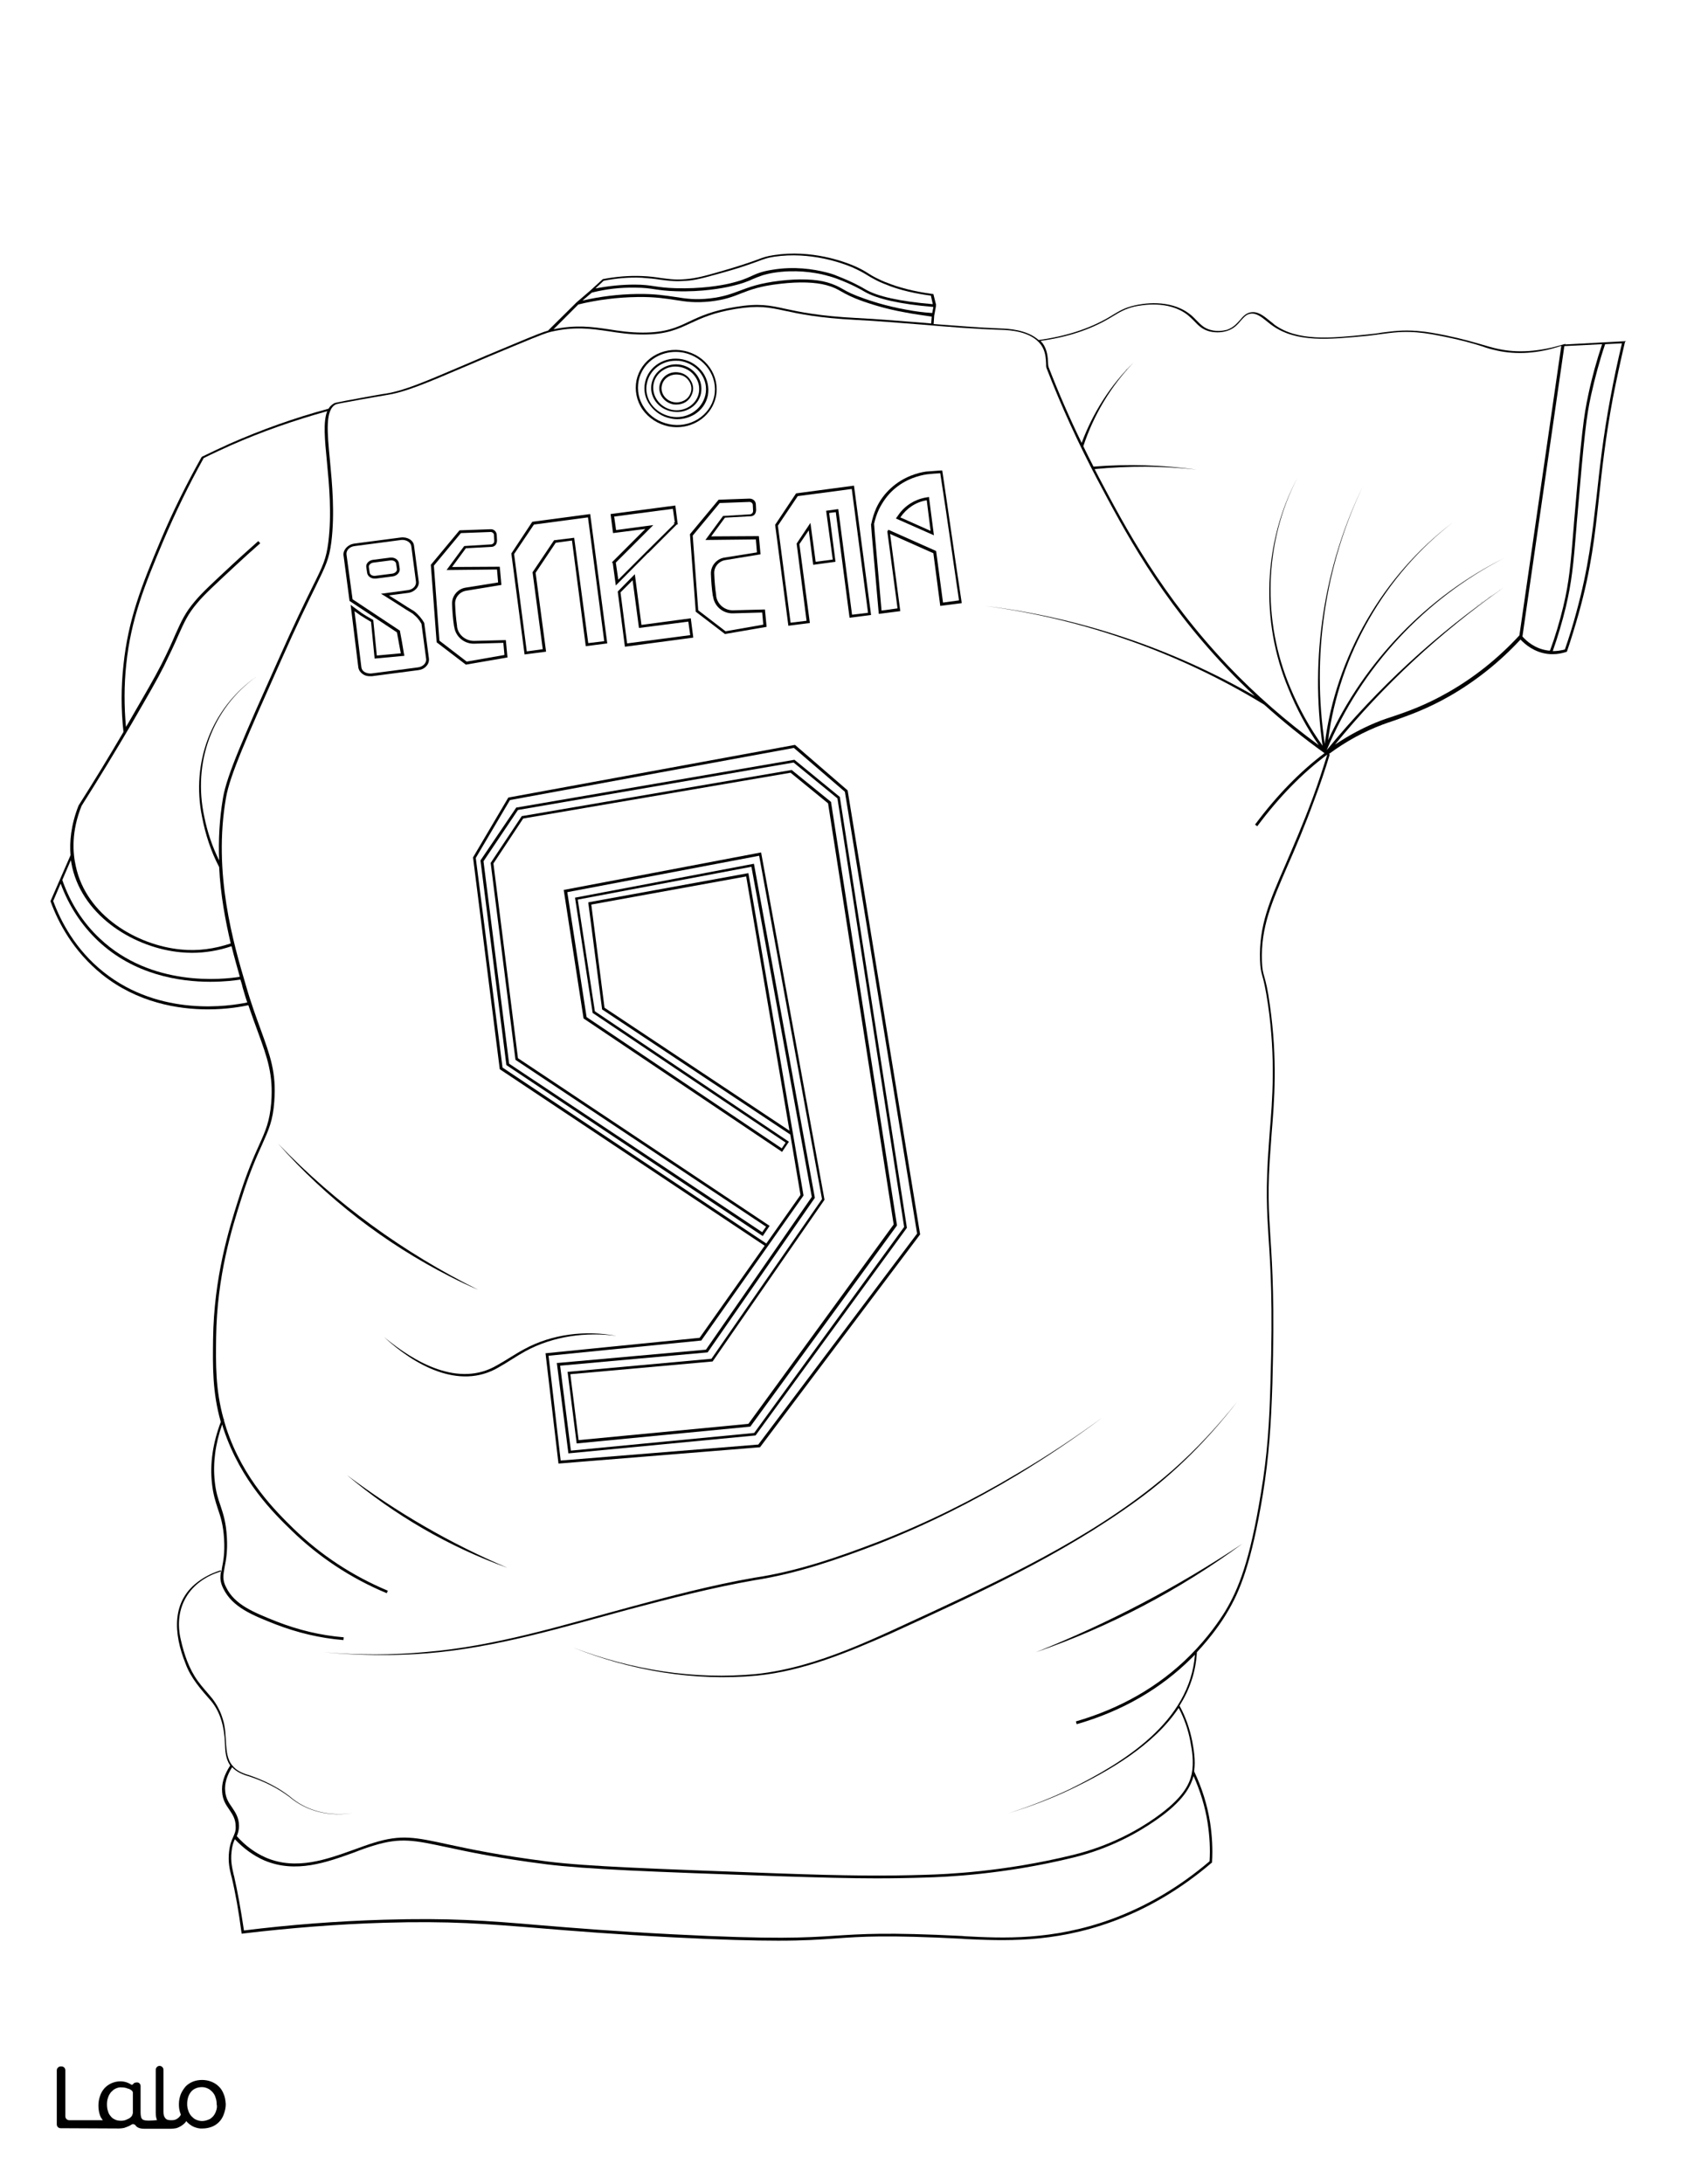 <?xml version="1.0" encoding="utf-8"?>
<!-- Generator: Adobe Illustrator 26.1.0, SVG Export Plug-In . SVG Version: 6.00 Build 0)  -->
<svg version="1.1" id="Layer_1" data-layer="Layer_1" xmlns="http://www.w3.org/2000/svg" xmlns:xlink="http://www.w3.org/1999/xlink" x="0px" y="0px"
	 viewBox="0 0 612 792" style="enable-background:new 0 0 612 792;" xml:space="preserve">
<rect x="0" y="0" width="612" height="792" fill="#808080" stroke="none"/>
<style type="text/css">
	.st0{fill:#FFFFFF;}
	.st1{fill:#010101;}
</style>
<g id="Black">
	<rect x="11.6" y="14.1" width="588.4" height="734.9"/>
</g>
<g id="Color">
	<polygon class="st0" points="292.6,225.1 289,197.1 294,189.6 295.9,203.7 302.1,202.9 299.7,185.2 304.1,184.6 309.1,222.9 
		314.9,222.2 309,177.3 289.4,179.9 282.2,190.6 286.8,225.8 	"/>
	<path class="st0" d="M317.4,194.1l2.4,27.3l5.8-0.8l-3.7-27.9l0.4-0.6l17.3,7.7l2.5,18.7l5.8-0.8l-2.1-14.4c-0.3-2.3-0.7-4.6-1-6.9
		c-1.2-8.3-2.4-16.5-3.7-24.8c-1.7,0.1-3.3,0.2-4.9,0.4c-2.6,0.4-7.7,1.6-12.2,5.7c-2.1,1.9-3.8,4.3-5.1,6.9
		c-0.8,1.7-1.4,3.5-1.8,5.3c0,0,0,0.1,0,0.1C317.2,191.5,317.3,192.8,317.4,194.1z M325.8,186.9c2.4-3.6,6.3-6,10.7-6.6l0.5-0.1
		l1.8,13.9l-13.8-6.1L325.8,186.9z"/>
	<path class="st0" d="M253.3,221.3l9.9,7.6l13.7-2.4l-0.4-4.4l-10.6,0.3c-3.6,0.1-6.7-2.5-7.2-6l-0.1-0.3c-0.4-2.6-0.6-5.3-0.7-8
		c-0.1-2.9,2-5.4,4.8-5.9l11.9-1.9l-0.4-4.7l-18.3,0.2l6.4-8.7l9.8-0.6c0.3,0,0.6-0.2,0.8-0.4c0.2-0.2,0.3-0.5,0.3-0.9l-0.1-2.1
		c0-0.6-0.6-1.1-1.2-1.1l-10.8,0.4l-9.8,11.8L253.3,221.3z"/>
	<polygon class="st0" points="229.5,210.4 225.1,214.8 227.5,233.3 250.4,230.3 249.7,225.4 231.8,227.7 	"/>
	<path class="st0" d="M336.2,181.4c-3.9,0.6-7.3,2.9-9.5,6.1l-0.1,0.1l11,4.9L336.2,181.4z"/>
	<path class="st0" d="M36.2,340.3C54.9,358,80.7,355.2,87,354.2c-0.9-3.3-2-7-3-11.1c-4.7,1.6-9.6,2.4-14.4,2.4
		c-1.3,0-2.7-0.1-4-0.2c-16.4-1.5-35.2-12.6-39.4-30.8c-0.2-0.8-0.3-1.7-0.5-2.6l-3.1,7.2C25.5,327.4,30.1,334.6,36.2,340.3z"/>
	<path class="st0" d="M244.3,145.8c1.4,0.3,2.9,0,4.1-0.7c1.2-0.7,2-1.9,2.3-3.2c0.3-1.3,0-2.7-0.8-3.8c-0.8-1.2-2-2-3.4-2.2
		c-0.4-0.1-0.8-0.1-1.2-0.1c-2.5,0-4.7,1.6-5.2,4C239.5,142.5,241.4,145.2,244.3,145.8z"/>
	<path class="st0" d="M87.2,355.2c-1.9,0.3-5.8,0.8-10.9,0.8c-11.1,0-27.7-2.5-40.8-14.9c-6-5.7-10.5-12.6-13.5-20.7l-2.7,6.3
		c2.7,7.3,8,17.6,18.3,25.8c20.6,16.4,45.9,12.3,52.1,11c-0.6-1.7-1.1-3.5-1.7-5.5C87.8,357,87.5,356.1,87.2,355.2z"/>
	<path class="st0" d="M419.2,660.1c-6.2,4.3-16.4,10.2-30,13.5c-25.4,6.2-46.5,7-53.4,7.2c-6,0.2-11.7,0.3-17.9,0.3
		c-9.6,0-20.6-0.3-36.1-0.8c-46-1.6-69.1-2.5-83.6-4.3c-17.4-2.2-28.2-4.5-36.1-6.2c-11.8-2.5-16.7-3.6-26.5-0.6
		c-2.3,0.7-4.6,1.5-7.1,2.5c-10,3.6-21.2,7.7-32.6,2.9c-3.9-1.7-7.5-4.3-10.7-7.7c-0.5,1.1-1,2.4-1.2,4.6c-0.4,3.5,0.3,6.1,0.8,8.4
		l0.1,0.3c1.3,5.7,2.5,12.4,3.6,19.8c16.8-2.1,33.9-3.4,50.9-3.9c23.6-0.7,36.8,0.3,56.7,2c12,1,26.9,2.2,48.2,3.3
		c37,1.9,48,1.2,58.6,0.5c9.6-0.6,18.7-1.3,46.2,0.1l1.1,0.1c13.4,0.7,31.6,1.6,53-6.2c12.8-4.7,24.7-11.7,35.6-21
		c0.3-4.6,0-9.3-0.7-13.9c-0.9-5.9-2.7-11.6-5.1-17C431.9,647.8,429.5,653,419.2,660.1z"/>
	<path class="st0" d="M242.7,153.8c7.5,1.6,14.9-3,16.4-10.1c1.5-7.1-3.5-14.2-11-15.8c-1-0.2-2-0.3-3-0.3c-2.6,0-5.2,0.7-7.5,2.1
		c-3.1,1.9-5.2,4.9-5.9,8.3c-0.7,3.5,0,7,2.1,10C235.8,151,239,153,242.7,153.8z M234,138.7c1.2-5.9,7.3-9.7,13.6-8.4
		c3,0.6,5.6,2.3,7.4,4.8c1.7,2.5,2.3,5.4,1.8,8.3c-0.6,2.9-2.3,5.3-4.9,6.9c-1.9,1.1-4,1.7-6.2,1.7c-0.8,0-1.7-0.1-2.5-0.3
		c-3-0.6-5.6-2.3-7.4-4.8C234,144.5,233.4,141.5,234,138.7z"/>
	<polygon class="st0" points="184.7,385.7 276.5,446.8 277.9,444.8 187,384.3 178,312.9 189.3,295.9 189.5,295.9 287.2,279.2 
		301.5,290.8 301.5,291 325.4,444.3 325.3,444.5 272.2,517.3 209.2,523.4 205.9,497.4 206.4,497.4 258.1,492.7 298.2,434.8 
		275.4,310.3 205.8,323.5 212.8,368.8 283.6,416.4 285,414.3 215,367.3 208.6,325.5 273.5,313.2 273.6,313.7 295.6,434.3 
		295.5,434.5 256.7,490.4 256.5,490.4 203.2,495.2 207.1,526 273.6,519.6 328,444.9 303.8,289.5 287.9,276.5 187.9,293.7 
		175.4,312.3 	"/>
	<polygon class="st0" points="214.5,328 219.3,365.4 286.4,410 270.7,317.8 	"/>
	<path class="st0" d="M182.3,387.1l95.7,63.8l12.4-17.6l-3.7-21.9L218.4,366l0-0.2l-5-38.6l0.5-0.1l57.6-10.5l20,116.9l-37.1,52.6
		l-0.2,0l-55.2,5.5l4.4,38l71.7-5.8l57.6-76.5l-26.2-160.2l-18.5-15.9l-103,18.9l-12.4,21L182.3,387.1z M187.3,292.8l0.2,0
		l100.7-17.3l16.5,13.5l0,0.2l24.3,156l-0.5,0.7l-54.4,74.6l-67.9,6.5l-4.2-32.8l0.5,0l53.6-4.8l38.4-55.4l-21.9-119.7l-63,11.9
		l6.2,40.5l70.4,47.3l-2.5,3.7l-0.4-0.3l-71.6-48.1l-7.2-46.6l71.6-13.6l0.1,0.5l22.9,125.4l-0.1,0.2l-40.5,58.5l-0.2,0l-51.4,4.6
		l3,23.9l61.6-5.9l52.7-72.3l-23.8-152.7l-13.6-11.1l-97,16.6L179,313.1l8.9,70.6l91.3,60.8l-2.5,3.7l-93-62l-9.4-74.2L187.3,292.8z
		"/>
	<path class="st0" d="M169.3,239.9l13.7-2.4l-0.4-4.4l-10.6,0.3c-0.1,0-0.1,0-0.2,0c-3.5,0-6.5-2.6-7-6l-0.1-0.4
		c-0.4-2.6-0.6-5.3-0.7-8c-0.1-2.9,2-5.4,4.8-5.9l11.9-1.9l-0.4-4.7l-18.3,0.2l6.4-8.7l9.8-0.6c0.3,0,0.6-0.2,0.8-0.4
		c0.2-0.2,0.3-0.5,0.3-0.9l-0.1-2.1c0-0.6-0.6-1.1-1.2-1.1l-10.8,0.4l-9.8,11.8l2,27.2L169.3,239.9z"/>
	<path class="st0" d="M136.1,208.8l6.2-0.8c1-0.1,1.8-0.9,1.7-1.6l-0.3-2c-0.1-0.7-0.8-1.2-1.7-1.2c-0.1,0-0.2,0-0.3,0l-6.2,0.8
		c-1,0.1-1.8,0.9-1.7,1.6l0.3,2C134.2,208.4,135.1,208.9,136.1,208.8z"/>
	<path class="st0" d="M243.2,151c2.8,0.6,5.7,0.1,8.1-1.4c2.4-1.5,4-3.8,4.6-6.4c0.6-2.7,0-5.4-1.6-7.7c-1.6-2.3-4.1-3.9-6.9-4.5
		c-0.8-0.2-1.6-0.2-2.3-0.2c-5,0-9.4,3.3-10.4,8.1c-0.6,2.7,0,5.4,1.6,7.7C237.9,148.8,240.4,150.4,243.2,151z M236.4,139
		c0.5-2.3,1.8-4.2,3.9-5.5c2-1.2,4.4-1.7,6.8-1.2c2.4,0.5,4.4,1.8,5.8,3.8c1.4,2,1.8,4.3,1.4,6.5c-0.8,4.1-4.6,6.8-8.7,6.8
		c-0.6,0-1.3-0.1-1.9-0.2C238.7,148.3,235.4,143.7,236.4,139z"/>
	<polygon class="st0" points="196.9,235.4 193.2,207.5 201,195.9 208.3,195 213.4,233.2 219.2,232.5 213.3,187.6 193.7,190.2 
		186.5,200.9 191.1,236.2 	"/>
	<path class="st0" d="M243.7,148.6c4.5,0.9,8.9-1.8,9.8-6c0.4-2.1,0-4.2-1.3-6c-1.2-1.8-3.1-3-5.3-3.5c-0.6-0.1-1.2-0.2-1.8-0.2
		c-1.6,0-3.1,0.4-4.5,1.3c-1.8,1.1-3.1,2.9-3.5,5C236.3,143.4,239.2,147.6,243.7,148.6z M239.3,139.6c0.7-3.2,3.9-5.2,7.2-4.5
		c1.6,0.3,3,1.2,3.9,2.6c0.9,1.3,1.3,2.9,0.9,4.4s-1.2,2.8-2.6,3.7c-1,0.6-2.1,0.9-3.3,0.9c-0.4,0-0.9,0-1.3-0.1
		C240.8,145.9,238.6,142.7,239.3,139.6z"/>
	<path class="st0" d="M127.9,217.3l17.2,11.4l0,0.2c0.5,2.6,1,5.3,1.4,7.9l0.2,1l-10.8,1l-1.3-13.3c-1.3-0.8-2.7-1.6-3.9-2.4
		c-0.7-0.5-1.4-1-2.1-1.5l2.5,20.4c0.1,0.7,0.5,1.3,1.2,1.7c0.7,0.4,1.6,0.6,2.5,0.5l16.8-2.2c0.9-0.1,1.7-0.5,2.3-1.1
		c0.5-0.6,0.8-1.3,0.7-1.9l-1.7-12.8c-0.4-0.7-0.8-1.3-1.3-1.9c-0.5-0.6-1.2-1.2-1.9-1.8c-1.7-1-3.4-2.1-5.1-3.2
		c-1.7-1.1-3.5-2.2-5.2-3.3l-1.2-0.7l9.7-1.3c1.9-0.2,3.2-1.6,3-3.1l-1.7-12.9c-0.2-1.4-1.9-2.4-3.7-2.2l-16.8,2.2
		c-1.9,0.2-3.2,1.6-3,3.1L127.9,217.3z M135.3,203l6.2-0.8c1.6-0.2,3,0.7,3.2,2l0.3,2c0.2,1.3-1,2.6-2.5,2.8l-6.2,0.8
		c-0.1,0-0.3,0-0.4,0c-1.4,0-2.5-0.9-2.7-2l-0.3-2C132.6,204.4,133.8,203.2,135.3,203z"/>
	<path class="st0" d="M456.1,299.6l-0.8-0.6c7.9-10.6,16.3-19.2,25.2-25.9c-7.7-5.5-15-11.4-21.9-17.6c0,0,0,0,0,0
		c-30.8-18.8-65.5-31.1-101.3-35.8c34.4,4.2,67.8,15.4,97.9,32.7c-3.5-3.3-6.9-6.6-10.1-10c-24.4-25.6-37.4-50.4-47-68.5
		c-6.9-13.1-13.1-26.6-18.4-40.3c-0.2-0.4-0.2-1.1-0.2-1.9c-0.1-1.8-0.2-4.3-1.8-6.6c-3.7-5.1-11.6-5.4-14.5-5.5
		c-9.6-0.3-19.4-1.1-28.8-1.9c-7.8-0.6-15.9-1.3-23.9-1.7c-13.5-0.7-20.6-2.2-25.7-3.3c-6-1.3-9.6-2-17.8-0.7
		c-8.1,1.3-12.6,3.4-16.5,5.2c-4.7,2.2-8.8,4.1-17.2,4.1c-4.8,0-8.8-0.6-12.6-1.2c-6.3-0.9-12.2-1.8-20.8,0.2
		c-1.6,0.4-2.7,0.7-13.5,5.2c-6.8,2.8-12.4,5.2-17.3,7.3c-15,6.4-21.9,9.3-28.6,10.4c-1.1,0.2-6.6,1.1-14.1,2.5
		c-2.4,0.4-4.2,0.8-4.5,0.9c-4,1.9-3.2,10.1-2.2,20.4c0.8,8.5,1.8,19.1,0.5,29.6c-0.8,6.1-1.9,8.3-5.9,16.5
		c-2.6,5.3-6.5,13.2-12.4,26.5c-12.3,27.6-18.5,41.5-19.9,49.6c-4.8,27.4,2.7,52.9,7.2,68.1c1.9,6.6,3.8,11.7,5.4,16.1
		c3.4,9.4,5.7,15.5,4.9,26c-0.5,7-2,10.2-4.4,15.6c-1.9,4.2-4.5,9.9-7.6,19.8c-3.3,10.4-8.8,27.8-9.1,50.1
		c-0.1,9.7-0.3,18.8,2.7,29.6l0.2,0.1c0,0.1-0.1,0.2-0.1,0.3c0.3,1,0.6,2,0.9,3c6.2,18.7,18.1,30.2,24.4,36.4
		c9.8,9.5,21.3,17.1,34.2,22.5l-0.4,0.9c-13-5.4-24.6-13.1-34.5-22.7c-6.4-6.2-18.4-17.9-24.7-36.8c-0.2-0.6-0.4-1.2-0.5-1.7
		c-2.5,7.1-3.4,14-2.7,20.6c0.4,3.9,1.2,6.3,2.1,8.9c1,3,2,6,2.3,11.4c0.3,5.1-0.3,8.3-0.8,10.8c-0.5,2.8-0.9,4.6,0.5,7.3
		c3.1,6.4,9.9,9.1,18.4,12.5c7.7,3,15.8,5,24.3,5.7l-0.1,1c-8.6-0.7-16.8-2.7-24.6-5.7c-8.4-3.3-15.7-6.2-19-13
		c-1.2-2.4-1.2-4.1-0.8-6.2c-11.4,3.4-17.4,13-14.6,24.8c1.2,5.3,3,10.6,6.2,15c1.6,2.2,3.5,4.2,5.2,6.3c1.7,2.2,3,4.7,3.8,7.4
		c2,6.1,0.1,12.6,3.4,16.8l0.2,0.1c0,0,0,0,0,0.1c1.2,1.5,3.1,2.6,6,3.4c5.2,1.8,10.2,4.2,14.6,7.6c6.4,5.6,14.8,7.4,23.1,6.1
		c-8.3,1.4-16.7-0.4-23.2-5.9c-4.4-3.3-9.4-5.7-14.6-7.4c-2.2-0.6-4.5-1.6-6.1-3.3c-1.9,3-2.8,6-2.5,8.7c0.2,2.6,1.3,4.2,2.5,5.9
		c1.2,1.8,2.5,3.7,2.5,6.7c0,1.6-0.4,2.7-0.8,3.7c3.1,3.5,6.7,6.1,10.6,7.8c11,4.7,22.1,0.6,31.9-2.9c2.5-0.9,4.9-1.8,7.2-2.5
		c10-3.1,15-2,27,0.6c7.9,1.7,18.7,4,36.1,6.2c14.4,1.8,37.5,2.6,83.5,4.3c25.5,0.9,38.5,1,53.9,0.5c6.9-0.2,27.9-1,53.2-7.2
		c13.5-3.3,23.6-9.1,29.7-13.4c10.3-7.2,12.5-12.3,13.3-15.9c0.9-4.4,0.1-8.8-0.5-12c-0.8-4.2-2.2-8.2-4.2-12
		c-9,13.5-25.2,22.9-39.5,29.7c-7.2,3.4-14.7,6.2-22.3,8.5c7.6-2.4,15-5.3,22.2-8.7c19.9-9.8,43.6-24.5,45.5-48.8
		c-0.4,0.4-0.7,0.7-1.1,1.1c-11.3,11.3-25.4,19.4-41.8,24.1l-0.3-1c16.2-4.7,30.2-12.7,41.4-23.9c6.6-6.6,10.9-13,12.8-16.1
		c4.8-8,8.9-18.2,12.9-42.6c2.4-14.2,3.1-25.6,3.5-40.5c0.9-28.6,0-41.8-0.7-52.3c-0.6-9.9-1.1-17.6,0.1-33.9
		c0.1-1.4,0.2-2.8,0.3-4.2c1-11.9,2.2-26.8-0.6-46.4c-0.9-6-1.5-8.4-2-10.2c-0.5-1.8-0.8-2.9-0.9-6c-0.4-12.4,3.4-21.2,9.2-34.5
		c2.9-6.8,6.3-14.5,10-24.5c1.9-5.1,3.6-10.4,5.2-15.5C472.4,280.4,464,289,456.1,299.6z M316.1,189.9L316.1,189.9
		c0.4-2,1-3.9,1.8-5.7c1.3-2.8,3.1-5.2,5.3-7.2c4.7-4.3,10-5.6,12.7-6c1.8-0.1,3.6-0.3,5.4-0.4l0.5,0l0.1,0.5
		c1.2,8.4,2.5,16.8,3.7,25.3c0.3,2.3,0.7,4.6,1,6.9l2.3,15.4l-7.8,1l-2.5-19.1l-15.7-7l3.7,28l-7.8,1l-2.5-28.4
		c-0.1-1.4-0.2-2.7-0.3-4l0-0.1L316.1,189.9L316.1,189.9z M288.8,178.9l21-2.8L316,223l-7.8,1l-5-38.3l-2.4,0.3l2.3,17.7l-8.1,1.1
		l-1.6-12.5l-3.4,5l3.8,28.6l-7.8,1l-4.8-36.6L288.8,178.9z M271.9,180.8c1.2,0,2.2,0.8,2.3,2l0.1,2.1c0,0.6-0.2,1.2-0.5,1.6
		s-0.9,0.7-1.5,0.7l-9.3,0.5l-5,6.8l17.3-0.1l0.6,6.6l-12.8,2.1c-2.4,0.4-4.1,2.5-4,4.8c0.1,2.6,0.3,5.3,0.7,7.9l0,0.3
		c0.4,3,3.1,5.3,6.2,5.2l11.5-0.3l0.6,6.3l-15.1,2.6l-10.6-8.1l-2.1-28.1l10.4-12.5L271.9,180.8z M251.5,231.2l-24.8,3.3l-2.6-20
		l6.2-6.3l2.4,18.4l17.9-2.4L251.5,231.2z M230.9,137.9c0.8-3.7,3-6.8,6.2-8.8c3.3-2,7.2-2.7,11-1.9c8,1.6,13.2,9.1,11.6,16.7
		c-1.4,6.5-7.4,11-14.1,11c-1,0-2.1-0.1-3.1-0.3c-3.8-0.8-7.2-3-9.4-6.1C230.9,145.3,230.2,141.5,230.9,137.9z M245,183.3l0.8,6.4
		l0.1,0.2l-0.1,0.1l0,0.2l-0.3,0l-10.3,10.3l-0.1,0l-11.7,11.8l-1.1-8.1l-0.3-0.3l12.1-12.1l-11.7,1.5l-0.9-6.9L245,183.3z
		 M193.1,189.2l21-2.8l6.2,46.9l-7.8,1l-5-38.3l-5.9,0.8l-7.3,10.9l3.8,28.6l-7.8,1l-4.8-36.6L193.1,189.2z M288.4,270.1l19.1,16.5
		l26.3,161l-58.1,77.2l-0.2,0l-72.9,5.9l-4.7-40l55.9-5.6l23.6-33.4l-96.1-64l-9.7-76.8l12.8-21.7L288.4,270.1z M190.7,489.9
		c-3.3,1.8-6.4,4-9.8,5.9c-14.4,8.5-30.8-1-41.6-11c11.1,9.2,27.1,18.5,41.1,10.2c3.3-1.8,6.4-4,9.8-5.8c10.1-5.5,22.2-6.9,33.5-4.8
		C212.5,482.9,200.7,484.5,190.7,489.9z M166.7,192.3l11.2-0.4c1.2-0.1,2.2,0.8,2.3,2l0.1,2.1c0,0.6-0.2,1.2-0.5,1.6
		c-0.4,0.4-0.9,0.7-1.5,0.7l-9.3,0.5l-5,6.8l17.3-0.1l0.6,6.6l-12.8,2.1c-2.4,0.4-4.1,2.5-4,4.8c0.1,2.6,0.3,5.3,0.7,7.9l0,0.3
		c0.4,3,3.1,5.2,6.2,5.2l11.5-0.3l0.6,6.3L169,241l-10.6-8.1l-2.1-28.1L166.7,192.3z M128.6,197.1l16.8-2.2c2.4-0.3,4.6,1,4.8,3
		l1.7,12.9c0.3,2-1.5,3.9-3.9,4.2l-6.9,0.9c1.3,0.8,2.7,1.7,4,2.5c1.7,1.1,3.4,2.2,5.1,3.2c0.8,0.6,1.5,1.3,2.1,2
		c0.6,0.7,1.1,1.4,1.5,2.1l0.1,0.2l1.7,12.9c0.1,1-0.2,2-1,2.8c-0.7,0.8-1.8,1.3-2.9,1.4l-16.8,2.2c-0.2,0-0.5,0-0.7,0
		c-0.9,0-1.8-0.2-2.5-0.7c-0.9-0.6-1.5-1.4-1.7-2.4l-2.8-22.8l0.9,0.7c1,0.7,2,1.5,3,2.2c1.3,0.9,2.7,1.7,4.1,2.5l0.2,0.1l1.3,12.9
		l8.7-0.8c-0.5-2.5-0.9-5-1.4-7.6l-17.2-11.4l-2.2-16.7C124.5,199.3,126.2,197.4,128.6,197.1z M100.9,414.7
		c20.9,21.7,45.6,39.6,72.6,53c-3.5-1.5-6.9-3.1-10.2-4.8C139.7,450.9,118.4,434.5,100.9,414.7z M125.9,534.9
		c18,13.5,37.5,24.8,58.2,33.6C162.9,560.9,143.1,549.4,125.9,534.9z M154.9,599.5c-12.5,1-25,0.8-37.5-0.4
		c12.5,1.1,25,1.1,37.4-0.1c25-2.1,49-9.6,73.1-16.1c15.1-4.1,30.2-8.1,45.7-10.8c15.5-2.3,30.3-7.4,44.9-13
		c17.5-6.8,34.3-15.1,50.4-24.7c10.8-6.3,21.2-13.2,31.3-20.6c-10,7.5-20.4,14.5-31.1,21c-16.1,9.7-32.9,18.1-50.4,25
		c-14.6,5.6-29.5,10.8-45,13.2c-15.4,2.7-30.5,6.6-45.6,10.6C204,590.1,179.9,597.5,154.9,599.5z M323,592.4
		c-15.5,6.8-31.5,13.5-48.5,15.2c-22.6,2.1-45.6-1.8-66.6-10.2c21.1,8.1,44,11.8,66.6,9.6c22.6-2.5,43.2-13.2,63.6-22.5
		c30.7-14.3,61.7-29.1,87.4-51.5c8.5-7.5,16.2-15.8,23.3-24.7c-10.4,13.4-22.4,25.7-36.2,35.7C385,564.1,353.8,578.3,323,592.4z
		 M375.8,599.1c26.3-10.5,51.5-23.7,75-39.4C428,576.5,402.6,589.9,375.8,599.1z"/>
	<polygon class="st0" points="237,190.4 223.4,204 224.3,210.2 235.3,199.2 235.3,199.2 244.7,189.9 244.4,189.5 244.8,189.4 
		244.1,184.5 222.8,187.3 223.5,192.2 	"/>
	<path class="st0" d="M65.7,344.3c6,0.6,12-0.2,18-2.2c-1.9-8.1-3.7-17.5-4.2-27.7c-3-5.7-5-11.9-6.2-18.2
		c-4-19.6,3.3-39.4,19.8-50.9c-16.3,11.7-23.2,31.4-19,50.8c1.1,5.5,2.9,10.9,5.4,15.9c-0.3-7.3,0.1-15,1.4-22.7
		c1.4-8.3,7.6-22.2,20-49.9c5.9-13.3,9.8-21.2,12.4-26.5c4-8,5-10.2,5.8-16.2c1.3-10.4,0.3-20.9-0.5-29.3
		c-0.8-8.1-1.4-14.5,0.1-18.3c-11.9,3.3-23.7,7.4-35,12.4c-3.3,1.5-6.6,3-9.8,4.6c-5.4,9.7-10.3,19.8-14.6,29.9
		c-7,16.6-11.8,28.6-13.5,44.9c-0.8,7.5-0.8,15.2-0.1,22.7c0.3-0.6,0.7-1.1,1-1.7c6.2-10.7,9.3-16,11.8-20.9
		c2.4-4.7,3.9-8.1,5.1-10.9c2.3-5.1,3.6-8,7.2-12.2c2.6-3.1,6.3-6.5,13.5-13.2c3.1-2.9,6.3-5.7,9.4-8.5l0.7,0.8
		c-3.1,2.7-6.3,5.6-9.4,8.5c-7.2,6.7-10.9,10.1-13.4,13.1c-3.5,4.1-4.7,6.9-7,12c-1.2,2.8-2.8,6.2-5.1,10.9c-2.5,5-5.6,10.3-11.8,21
		c-5.8,9.9-11.9,19.9-18.1,29.7c-3.8,9.4-3.2,17.1-2.1,21.9C31.3,332,49.7,342.8,65.7,344.3z"/>
	<path class="st0" d="M230.2,103.2c3.3,0,5.3,0.3,7.3,0.6c2,0.3,4,0.6,7.5,0.7c9.3,0.3,16.5-1,19.2-1.6c4.4-1,6.5-1.9,8.4-2.8
		c2-0.9,3.8-1.7,7.7-2.3c7.9-1.3,14.8-0.2,19.2,0.9c1.6,0.4,3,0.8,4.3,1.4c5.2,2,8.8,4,10.1,4.8c4.4,2.6,12.6,4.4,24.5,5.4l-0.7-3.1
		c-4.7-0.6-11.4-1.9-16.7-4.2l-0.3-0.1c-0.7-0.3-2-0.8-3.6-1.7c-1-0.5-1.8-1-2.6-1.5c-1.5-0.9-2.9-1.7-5.4-2.8
		c-3.3-1.4-15.1-5.8-28.3-3.8c-2.5,0.4-3.6,0.8-5.7,1.6c-2.5,0.9-6.3,2.4-15.6,4.9c-5.7,1.6-8.4,2.2-11.9,2.3
		c-3.4,0.2-5.7-0.2-8.2-0.5c-1.9-0.3-3.9-0.5-6.7-0.7c-4.5-0.2-9.1,0.2-13.7,1.1l-3,2.8C220.7,103.7,225.5,103.2,230.2,103.2z"/>
	<path class="st0" d="M577.2,143.3c-1.7,7.8-2.4,13.4-5.2,46.4l-0.1,1.4c-1.1,13.7-1.7,19.9-3.9,29.2c-1.3,5.3-2.9,10.7-4.7,15.8
		c1.5,0,2.9-0.2,4.4-0.6c1.5-4.3,2.9-8.8,4.1-13.3c4.5-16.3,5.8-28.3,7.4-42.2c1.1-10,2.3-21.3,5-35.7c1.2-6.5,2.6-13.2,4.2-19.8
		l-6.1,0.3C580.3,130.7,578.6,137,577.2,143.3z"/>
	<path class="st0" d="M0,0v792h612V0H0z M589.5,124c-1.6,6.8-3.1,13.7-4.4,20.4c-2.7,14.4-3.9,25.7-5,35.7c-1.5,14-2.8,26-7.4,42.4
		c-1.3,4.6-2.7,9.2-4.2,13.6l-0.1,0.2l-0.2,0.1c-1.6,0.5-3.2,0.8-4.8,0.8c-0.7,0-1.3,0-2-0.1c-4.8-0.6-8.1-3.4-9.8-5.2
		c-7.6,8.2-16.3,15.1-25.7,20.5c-8.2,4.7-14.9,7-20.2,8.9c-1.5,0.5-3,1-4.3,1.5c-6.6,2.5-13.1,6-19.3,10.6c0,0,0,0,0,0l0.3,0.2
		l-0.1,0.3c-1.6,5.3-3.4,10.6-5.4,15.9c-3.7,10.1-7,17.8-10,24.6c-5.7,13.2-9.5,21.9-9.1,34.1c0.1,3,0.4,4.1,0.9,5.8
		c0.5,1.8,1.2,4.3,2,10.3c2.8,19.7,1.6,34.6,0.6,46.6c-0.1,1.4-0.2,2.8-0.3,4.2c-1.3,16.1-0.7,23.9-0.1,33.7
		c0.7,10.6,1.5,23.7,0.7,52.4c-0.5,15-1.2,26.4-3.5,40.6c-4.1,24.5-8.2,34.9-13.1,42.9c-1.7,2.9-5.3,8.2-10.8,14.1
		c-0.4,7.3-2.7,13.7-6.3,19.4c2.2,4,3.7,8.3,4.6,12.8c0.5,2.8,1.3,6.9,0.7,11c2.8,5.9,4.8,12.2,5.8,18.6c0.7,4.7,1,9.5,0.7,14.3
		l0,0.2l-0.2,0.1c-11,9.4-23.1,16.6-36,21.3c-21.6,7.9-40,6.9-53.4,6.3l-1.1-0.1c-27.4-1.4-36.4-0.8-46-0.1
		c-5.6,0.4-11.2,0.8-20.7,0.8c-8.6,0-20.4-0.3-38-1.2c-21.2-1.1-36.2-2.3-48.2-3.3c-19.9-1.6-33-2.7-56.6-2
		c-17.1,0.5-34.4,1.9-51.3,3.9l-0.5,0.1l-0.1-0.5c-1-7.6-2.2-14.4-3.6-20.2l-0.1-0.3c-0.6-2.4-1.2-5.1-0.8-8.7
		c0.3-2.7,0.9-4.1,1.5-5.4c0.5-1.2,1-2.1,0.9-3.8c0-2.7-1.1-4.3-2.3-6.1c-1.2-1.7-2.4-3.5-2.6-6.3c-0.3-3.1,0.7-6.3,2.9-9.7
		c0-0.1-0.1-0.1-0.1-0.2c-1.6-2.4-1.7-5.3-1.8-8c-0.2-5.4-1.5-11-5-15.2c-3.6-4.1-7.4-8.3-9.3-13.6c-4.3-10.7-5.4-22.9,5.3-30.2
		c2.3-1.6,4.9-2.8,7.5-3.6l0.2,0.6c0.1-0.4,0.2-0.9,0.2-1.3c0.5-2.5,1.1-5.6,0.8-10.6c-0.3-5.2-1.3-8.2-2.3-11.1
		c-0.8-2.5-1.7-5.2-2.1-9.1c-0.8-7.1,0.3-14.6,3.2-22.3c-3.1-10.9-2.9-20.2-2.8-30c0.3-22.5,5.8-40,9.1-50.4c3.1-10,5.7-15.8,7.6-20
		c2.4-5.3,3.8-8.5,4.4-15.3c0.8-10.2-1.4-16.3-4.8-25.6c-1.1-2.9-2.2-6.1-3.5-9.8c-2.4,0.5-7.7,1.5-14.7,1.5
		c-10.8,0-25.5-2.4-38.3-12.6c-10.6-8.5-16-19-18.7-26.4l-0.1-0.2l7.3-16.7c-0.4-4.7,0.1-10.9,2.9-18c5.6-8.8,11.1-17.8,16.3-26.7
		c-0.9-8.1-0.9-16.2,0-24.3c1.7-16.4,6.5-28.6,13.5-45.2c4.3-10.2,9.3-20.3,14.8-30.1l0.1-0.1l0.1-0.1c3.3-1.6,6.7-3.2,10-4.7
		c11.6-5.1,23.6-9.4,35.9-12.7c0.5-0.9,1.2-1.5,2.1-2c0.2-0.1,1-0.3,4.7-1c7.5-1.4,13.1-2.4,14.1-2.5c6.6-1.1,13.4-4,28.4-10.4
		c4.9-2.1,10.5-4.5,17.3-7.3c9.3-3.9,11.5-4.7,13-5.1l10.4-10.3l0,0l4.9-4.2l4.6-4.2l0.1,0c4.7-0.9,9.5-1.3,14.1-1.1
		c2.8,0.1,4.9,0.4,6.8,0.7c2.5,0.3,4.7,0.7,8,0.5c3.4-0.2,6.1-0.7,11.7-2.3c9.2-2.6,13-4,15.5-4.9c2.1-0.8,3.2-1.2,5.9-1.6
		c13.5-2.1,25.5,2.4,28.8,3.8c2.6,1.1,4.1,2,5.5,2.9c0.8,0.5,1.6,1,2.6,1.5c1.6,0.8,2.9,1.4,3.5,1.6l0.3,0.1
		c4.3,1.8,10.1,3.3,16.8,4.2l0.3,0l1,4l-0.3,0.1l0.3,0l-0.7,3.8l-0.2,3c8,0.6,16.2,1.3,24.3,1.6c2.8,0.1,9.5,0.4,13.8,4.2
		c9.6-1.3,18.2-4,25.4-8.2c0.5-0.3,1-0.6,1.5-0.9c2.3-1.4,4.3-2.6,7.7-3.4c2.9-0.7,12.9-2.5,20.1,3c1.1,0.8,1.9,1.7,2.7,2.5
		c1.5,1.5,2.7,2.8,5.2,3.4c2.5,0.6,4.4,0.2,5.7-0.1c2.3-0.8,3.5-2.2,4.7-3.5c1-1.2,2-2.4,3.7-2.8c2.7-0.6,4.9,1.2,7.1,3
		c0.6,0.5,1.2,0.9,1.7,1.4c8.4,6.1,20.1,5,33.6,3.6c2-0.2,3.8-0.4,5.4-0.7c4-0.5,7.4-1,12.8-0.6c3.8,0.3,6.7,0.9,10.3,1.6
		c6.3,1.3,10.2,2.5,13.4,3.4c2,0.6,3.7,1.1,5.6,1.5c7.2,1.6,15.2,1,23.7-1.6l0.8-0.2l0,0.2l22-1.2L589.5,124z"/>
	<path class="st0" d="M543,127.1c-1.9-0.4-3.6-0.9-5.6-1.6c-3.1-1-7-2.1-13.3-3.4c-3.6-0.7-6.5-1.3-10.2-1.6
		c-5.3-0.4-8.7,0.1-12.6,0.6c-1.7,0.2-3.4,0.5-5.5,0.7c-13.7,1.3-25.5,2.5-34.3-3.8c-0.6-0.4-1.2-0.9-1.8-1.4
		c-2.1-1.7-4.1-3.3-6.3-2.8c-1.4,0.3-2.2,1.3-3.2,2.4c-1.2,1.4-2.5,3-5.1,3.8c-1.3,0.4-3.5,0.8-6.2,0.2c-2.7-0.7-4.1-2.1-5.6-3.7
		c-0.8-0.8-1.6-1.6-2.6-2.4c-6.9-5.3-16.5-3.5-19.3-2.9c-3.2,0.8-5.1,1.9-7.4,3.3c-0.5,0.3-1,0.6-1.5,0.9c-7.1,4.2-15.5,6.9-25,8.2
		c0.2,0.3,0.4,0.5,0.7,0.8c1.8,2.5,1.9,5.2,2,7.1c0,0.7,0.1,1.3,0.2,1.6c3.6,9.3,7.6,18.5,12,27.5c4.1-11,10.5-21,18.8-29.1
		c0,0-0.1,0.1-0.2,0.2c0,0-0.1,0.1-0.1,0.1c-0.1,0.1-0.2,0.2-0.3,0.3c-0.1,0.1-0.2,0.2-0.3,0.3c-0.1,0.1-0.2,0.2-0.2,0.2
		c-0.5,0.5-0.9,0.8-1.2,1.2c-0.2,0.2-0.4,0.4-0.6,0.5c0,0,0,0,0,0c-0.2,0.2-0.3,0.3-0.4,0.4c-0.2,0.1-0.3,0.3-0.3,0.3c0,0,0,0,0,0
		c0,0-0.1,0.1-0.1,0.1c0,0,0,0,0,0c0,0,0,0,0.1-0.1c0,0,0,0,0,0c0.1-0.1,0.2-0.2,0.3-0.3c0.1-0.1,0.3-0.3,0.4-0.4c0,0,0,0,0,0
		c0.2-0.2,0.3-0.3,0.6-0.5c0.4-0.4,0.8-0.8,1.2-1.2c0.1-0.1,0.2-0.1,0.2-0.2c0.1-0.1,0.2-0.2,0.3-0.3c0.1-0.1,0.2-0.2,0.3-0.3
		c0,0,0.1-0.1,0.1-0.1c0.1-0.1,0.1-0.1,0.2-0.2c-8.3,8.6-14.5,19.1-18.2,30.3c1.2,2.5,2.4,4.9,3.7,7.4c12.5-1,25.1-0.6,37.4,1.1
		c-12.3-1.4-24.7-1.4-37-0.2c0.5,1,1.1,2.1,1.6,3.1c9.5,18,22.6,42.7,46.8,68.2c9.9,10.4,21,20.1,32.9,28.8
		c-4.4-6.4-8.1-13.3-11-20.5c-10.2-24.4-9.2-53.1,3.3-76.5c-12.2,23.4-12.9,52-2.6,76.2c3.1,7.4,7,14.5,11.7,21
		c-4.6-31.9,0.5-65.1,14.6-94c-13.8,28.8-18.6,61.7-13.8,93.3c4-31.6,21.1-61.1,46.5-80.3c-24.7,19.1-41.3,48-45.3,79
		c13-28.4,36-52.2,64-66.1c-28.8,14.7-52.1,39.8-64.5,69.7c0,0,0,0,0,0l0,0c18.4-22.5,40-42.4,64-58.8c0,0,0,0,0,0
		c-0.1,0-0.2,0.1-0.3,0.2c-0.1,0-0.1,0.1-0.2,0.1c-0.2,0.1-0.3,0.2-0.6,0.4c-0.1,0.1-0.1,0.1-0.2,0.1c-0.3,0.2-0.6,0.4-1,0.7
		c-0.3,0.2-0.7,0.5-1,0.7c-0.2,0.1-0.4,0.3-0.6,0.4c-0.8,0.6-1.5,1.1-2.2,1.5c-0.3,0.2-0.5,0.3-0.8,0.5c0,0,0,0-0.1,0
		c-0.5,0.4-1,0.7-1.5,1c-0.1,0.1-0.3,0.2-0.4,0.3c-0.3,0.2-0.6,0.4-0.9,0.6c0,0-0.1,0.1-0.1,0.1c-0.1,0.1-0.2,0.1-0.3,0.2
		c0,0,0,0,0,0c-0.1,0-0.1,0.1-0.2,0.1c-0.1,0.1-0.2,0.1-0.2,0.1c-0.1,0.1-0.1,0.1,0,0c0,0,0.1-0.1,0.2-0.1c0.1,0,0.1-0.1,0.2-0.1
		c0,0,0,0,0,0c0.1-0.1,0.2-0.1,0.3-0.2c0,0,0.1-0.1,0.1-0.1c0.2-0.2,0.5-0.4,0.9-0.6c0.1-0.1,0.3-0.2,0.4-0.3c0.4-0.3,0.9-0.6,1.5-1
		c0,0,0,0,0.1,0c0.2-0.2,0.5-0.3,0.8-0.5c0.7-0.5,1.5-1,2.2-1.5c0.2-0.1,0.4-0.3,0.6-0.4c0.3-0.2,0.7-0.5,1-0.7
		c0.3-0.2,0.6-0.4,1-0.7c0.1-0.1,0.1-0.1,0.2-0.1c0.2-0.1,0.4-0.3,0.6-0.4c0.1-0.1,0.1-0.1,0.2-0.1c0.1-0.1,0.2-0.1,0.3-0.2
		c0,0,0,0,0,0c-22.8,16.1-43.4,35.2-61,56.8c5.4-3.6,10.9-6.5,16.6-8.7c1.4-0.5,2.8-1,4.4-1.5c5.3-1.8,11.9-4.1,20.1-8.8
		c9.5-5.4,18.1-12.3,25.8-20.6l15.2-105C558.1,128.2,550.2,128.7,543,127.1z"/>
	<path class="st0" d="M567.1,220c2.2-9.2,2.7-15.4,3.8-29l0.1-1.4c2.8-33.1,3.5-38.6,5.2-46.5c1.3-6.2,3-12.3,5-18.3l-13.7,0.7
		l-15.2,105.3c1.5,1.7,4.6,4.5,9.4,5.1c0.2,0,0.4,0,0.6,0C564.2,230.8,565.8,225.4,567.1,220z"/>
	<path class="st0" d="M231.1,106.6c6.6-0.1,10.5,0.6,14,1.1c3.8,0.6,7,1.1,12.5,0.5c5.1-0.6,7.8-1.7,10.8-2.8
		c3.5-1.3,7-2.7,14.6-3.6c6.9-0.8,13-0.6,17.1,0.6c2.7,0.8,4,1.5,5.6,2.4c1.7,1,3.6,2,7.9,3.5c1.8,0.6,7.3,2.6,15.2,4
		c3.1,0.6,6.2,1,9.4,1.2l0.4-2.2c-12-1-20.4-2.9-24.9-5.5c-1.3-0.8-4.9-2.8-10-4.7c-1.3-0.5-2.7-0.9-4.2-1.3
		c-4.3-1.1-11.1-2.1-18.8-0.9c-3.7,0.6-5.4,1.4-7.4,2.2c-1.9,0.9-4.1,1.8-8.6,2.8c-2.7,0.6-10,2-19.4,1.7c-3.6-0.1-5.6-0.4-7.7-0.7
		c-2-0.3-3.9-0.6-7.2-0.6c-5.3-0.1-10.5,0.5-15.7,1.8l-3.4,2.9C217.7,107.5,224.4,106.7,231.1,106.6z"/>
	<path class="st0" d="M328.5,113.3c-8-1.4-13.5-3.4-15.3-4c-4.3-1.5-6.4-2.7-8-3.6c-1.6-0.9-2.8-1.6-5.4-2.3
		c-4-1.1-9.9-1.3-16.7-0.5c-7.4,0.8-10.9,2.2-14.3,3.5c-3,1.2-5.8,2.3-11,2.9c-5.6,0.6-8.9,0.1-12.7-0.5c-3.4-0.5-7.4-1.2-13.8-1.1
		c-7.3,0.1-14.5,1-21.5,2.7l-9,9c8.2-1.7,13.9-0.9,20,0c3.8,0.6,7.7,1.2,12.4,1.2c8.2,0,12.2-1.8,16.8-4c4-1.9,8.6-4,16.8-5.3
		c8.5-1.4,12.3-0.6,18.2,0.7c5.1,1.1,12.2,2.6,25.6,3.3c8,0.4,16.1,1.1,23.9,1.7c1.1,0.1,2.2,0.2,3.3,0.3l0.2-2.5
		C334.7,114.3,331.5,113.9,328.5,113.3z"/>
	<path class="st1" d="M81.1,759.2c-0.4-1-1-2-1.8-2.7c-0.8-0.8-1.7-1.3-2.7-1.7c-1-0.4-2.2-0.6-3.3-0.6c-1.1,0-2.3,0.2-3.3,0.6
		c-1,0.4-1.9,1-2.6,1.7c-0.7,0.8-1.3,1.7-1.8,2.8c-0.4,1.1-0.7,2.3-0.7,3.6c0,1.3,0.1,1.9,0.4,3c0.1,0.3,0.3,0.8,0.3,0.9
		c-0.3,0.7-1.2,1.6-2.3,1.9c-0.4,0.1-0.8,0.1-1.2,0.1c-0.9,0-1.6-0.1-2.1-0.7c-0.5-0.6-0.7-1.2-0.7-2.4v-15.2c0-0.8-0.7-1.4-1.4-1.4
		h0c-0.8,0-1.4,0.7-1.4,1.4V766c0,1,0.1,1.9,0.4,2.6c0,0.1,0,0.1,0.1,0.2c-0.1,0-0.3-0.1-0.4,0c-1.1,0.1-4.1,0.4-4.9-0.3
		c-0.1-0.1-0.1-0.1-0.2-0.2c-0.5-0.6-0.5-1.9-0.5-2.7v-9.2c0-0.6-0.4-1.2-1.1-1.3h0c-0.1,0-1.2-0.1-1.6,0.6c0,0,0,0,0,0
		c-0.1,0.2-0.5,0.3-0.7,0.2c0,0,0,0,0,0c-0.4-0.3-0.9-0.5-1.3-0.7c-0.8-0.3-1.6-0.5-2.6-0.5c-2.2,0-4.3,0.9-5.8,2.5
		c-0.7,0.8-1.3,1.8-1.6,2.8c-0.4,1.1-0.6,2.3-0.6,3.5c0,1.3,0.2,2.5,0.6,3.6c0.2,0.6,0.6,1.2,1,1.7l-12.2,0c-0.8,0-1.4-0.7-1.4-1.4
		v-16.7c0-0.8-0.6-1.4-1.4-1.4H22c-0.8,0-1.4,0.7-1.4,1.4v19.6c0,0.8,0.6,1.4,1.4,1.4l21.2,0.1c0.6,0,1.2-0.1,1.8-0.2
		c0.5-0.2,1.2-0.4,1.6-0.6c0.2-0.1,0.4-0.2,0.6-0.3c0.2-0.1,0.3-0.2,0.5-0.3c0.4-0.3,1.1-0.2,1.4,0.2c0.6,0.9,1.7,1.3,3.3,1.3h9.6
		c0.6,0,1.3-0.1,1.9-0.2c1.2-0.3,3-1.4,3.7-2.6c0.4,0.7,1.9,1.8,2.7,2.1c1,0.4,2.1,0.7,3.2,0.6c1.1,0,2.2-0.2,3.3-0.6
		c2.1-0.8,3.7-2.5,4.4-4.6c0.4-1.1,0.7-2.3,0.7-3.6C81.8,761.5,81.6,760.3,81.1,759.2z M48.1,766.4c0,0.3-0.1,0.6-0.3,0.9
		c-0.4,0.5-0.9,0.9-1.5,1.1c-0.7,0.4-1.5,0.6-2.3,0.6c-0.8,0-1.6-0.1-2.2-0.4c-0.6-0.3-1.2-0.6-1.6-1.2c-0.5-0.6-0.8-1-1-1.8
		c-0.3-0.8-0.4-1.7-0.4-2.5c0-0.9,0.1-1.7,0.4-2.5c0.2-0.7,0.6-1.4,1.1-2c0.5-0.5,1-1,1.7-1.3c0.7-0.3,1.4-0.5,2.1-0.4
		c0.8,0,1.5,0.1,2.2,0.4c0.5,0.1,0.9,0.3,1.3,0.6c0.4,0.2,0.7,0.7,0.6,1.2V766.4z M78.4,765.4c-0.2,0.7-0.6,1.4-1.1,2
		c-0.5,0.5-1,1-1.7,1.2c-0.7,0.3-1.5,0.5-2.3,0.5c-0.8,0-1.5-0.2-2.2-0.5c-0.7-0.3-1.2-0.8-1.7-1.3c-0.5-0.6-0.9-1.3-1.1-2
		c-0.3-0.8-0.4-1.6-0.4-2.4c0-1.8,0.5-3.3,1.4-4.4c0.9-1.1,2.3-1.7,4-1.7c0.7,0,1.5,0.2,2.1,0.5c0.7,0.3,1.2,0.8,1.7,1.3
		c0.5,0.6,0.9,1.2,1.1,2c0.3,0.8,0.4,1.6,0.4,2.4C78.8,763.7,78.7,764.6,78.4,765.4z"/>
</g>
</svg>
